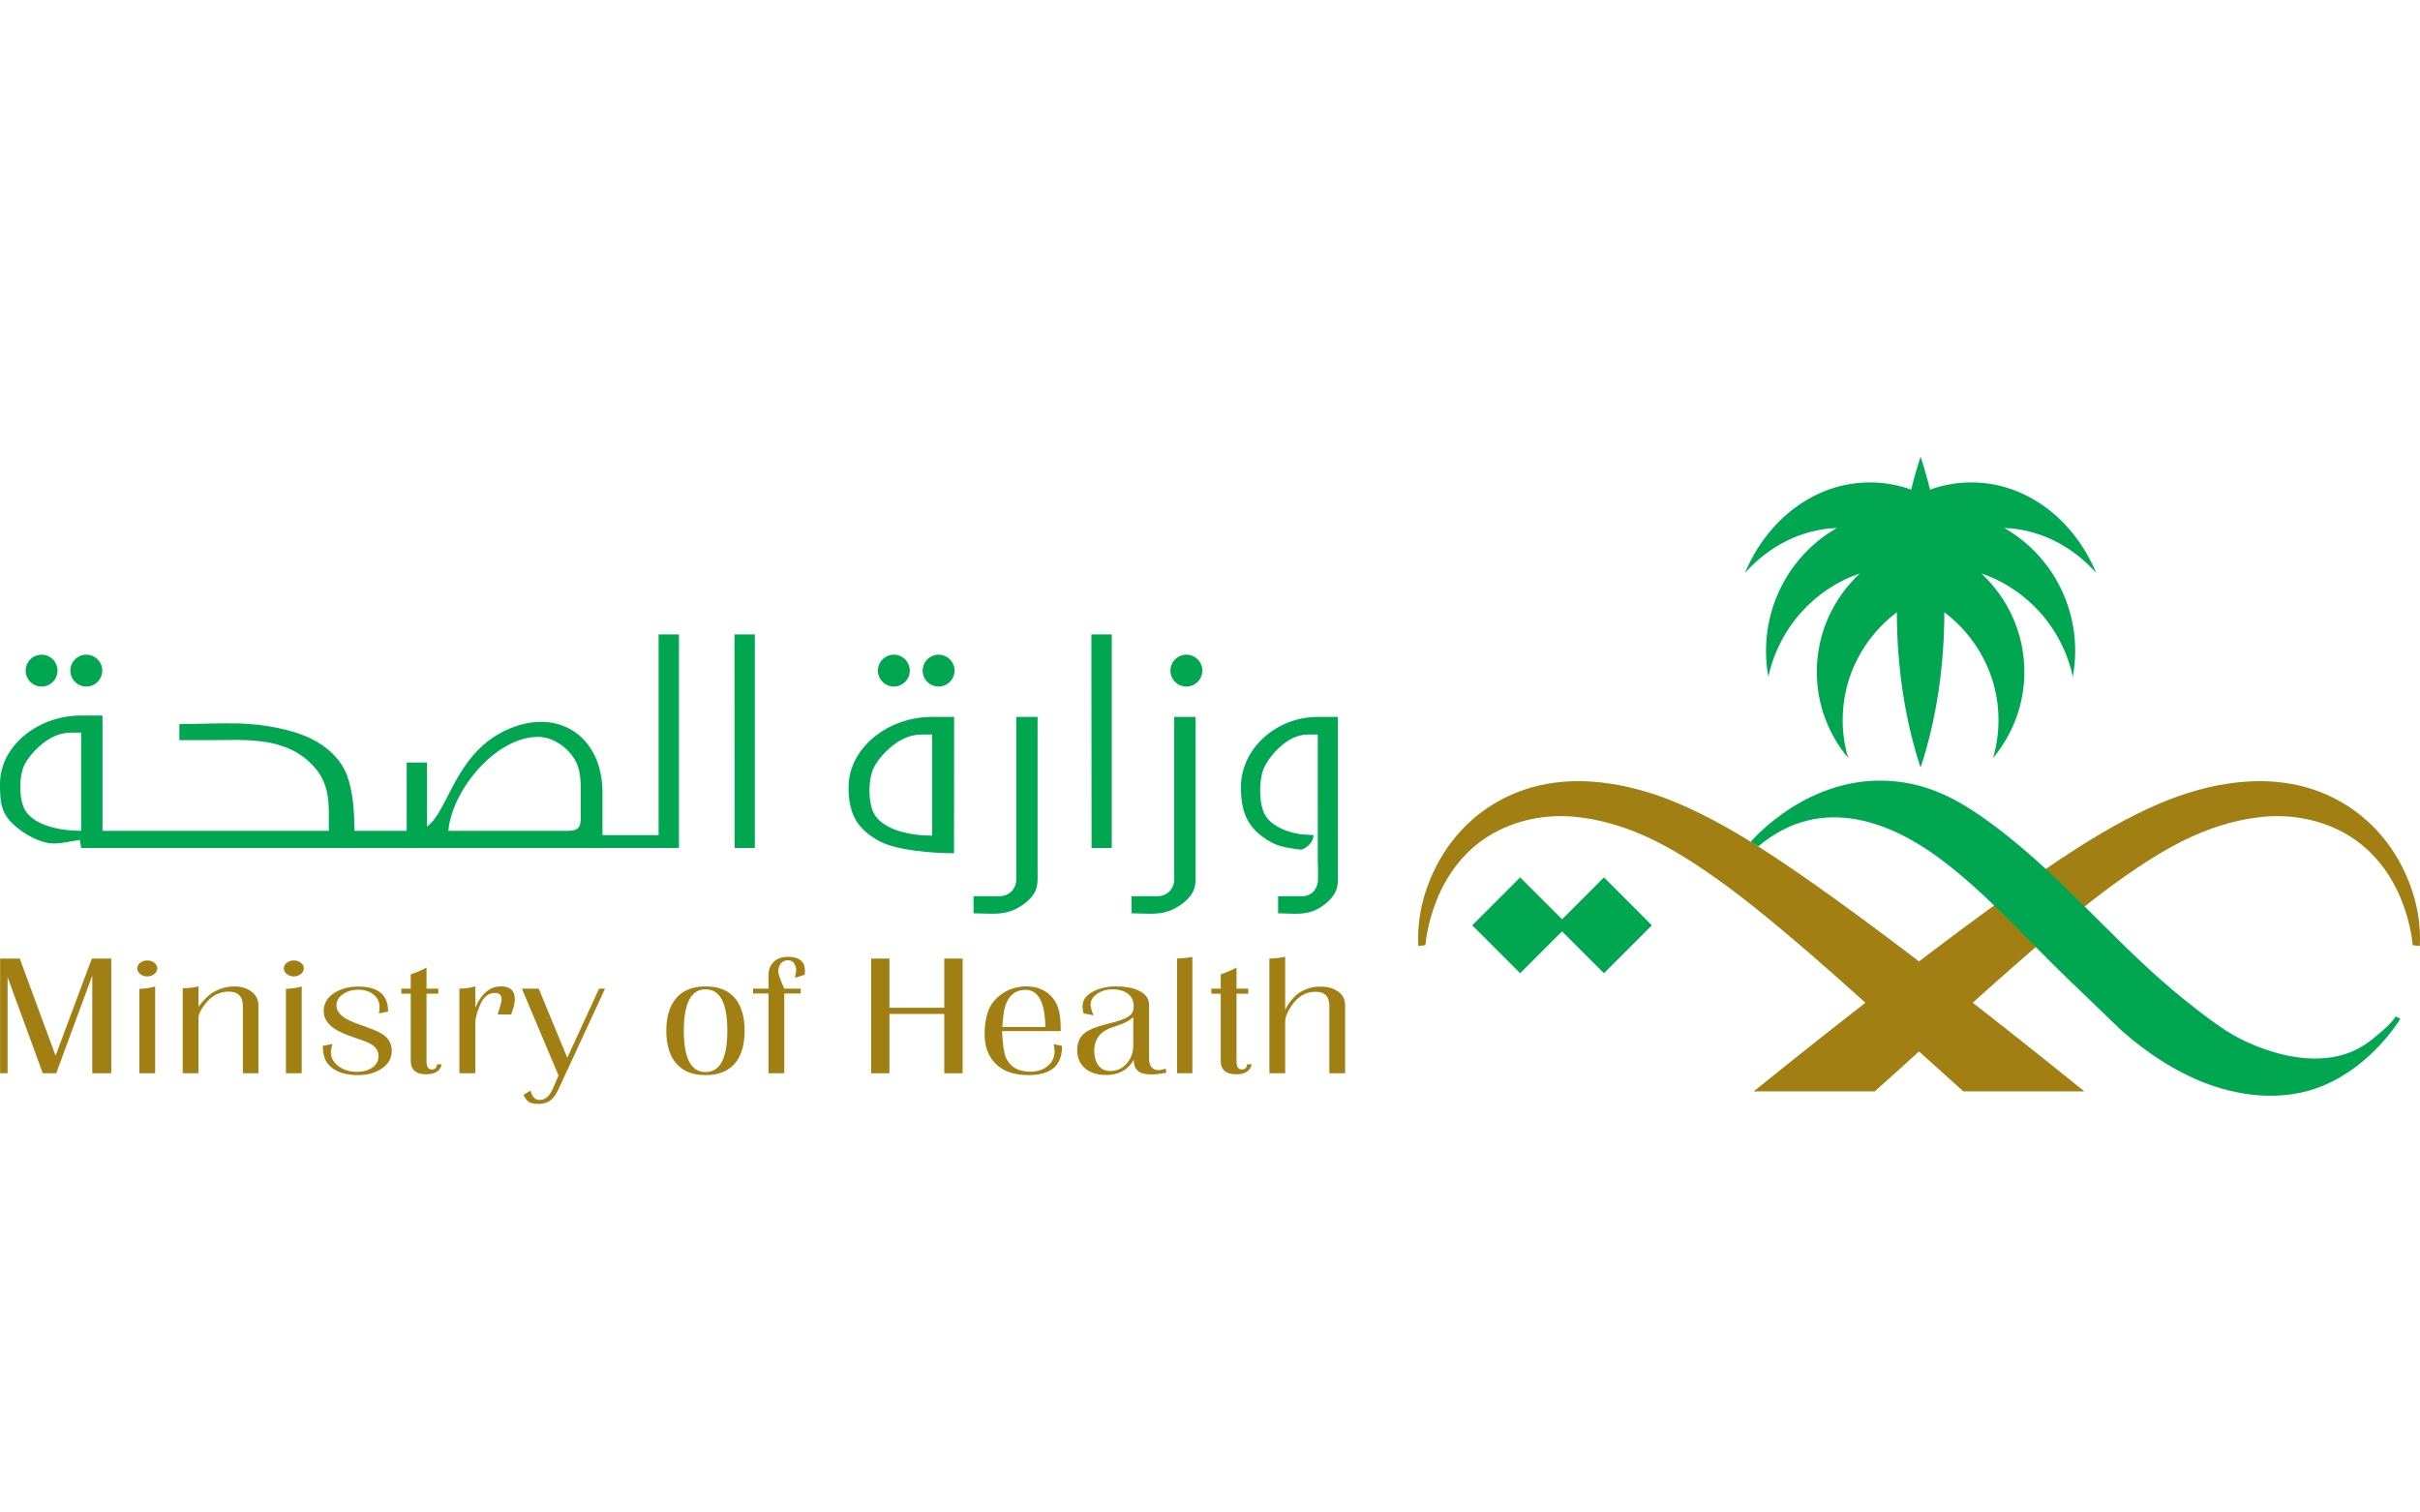 <svg xmlns="http://www.w3.org/2000/svg" xmlns:xlink="http://www.w3.org/1999/xlink" version="1.1" width="80pt" height="50pt" viewBox="0 0 80 50">
<defs>
<clipPath id="clip_0">
<path transform="matrix(1,0,0,-1,0,50)" d="M0 50H80V0H0Z"/>
</clipPath>
</defs>
<g id="layer_1" data-name="Layer 1">
<g clip-path="url(#clip_0)">
<path transform="matrix(1,0,0,-1,63.494,15.11)" d="M0 0-.003-.01-.007 0C-.121-.347-.224-.706-.314-1.077-.746-.922-1.204-.838-1.68-.838-3.497-.838-5.066-2.059-5.809-3.829-5.016-2.944-3.948-2.386-2.768-2.344-4.167-3.141-5.113-4.663-5.113-6.409-5.113-6.701-5.087-6.986-5.036-7.263-4.689-5.658-3.527-4.362-2.013-3.848-2.888-4.667-3.434-5.822-3.434-7.101-3.434-8.181-3.045-9.172-2.397-9.947-2.516-9.549-2.579-9.128-2.579-8.693-2.579-7.241-1.877-5.951-.788-5.129-.787-6.997-.503-8.748-.007-10.253L-.003-10.244 0-10.253C.496-8.748 .781-6.997 .781-5.129 1.87-5.951 2.572-7.241 2.572-8.693 2.572-9.128 2.509-9.549 2.392-9.947 3.039-9.172 3.427-8.181 3.427-7.101 3.427-5.822 2.882-4.667 2.006-3.848 3.521-4.362 4.683-5.658 5.03-7.263 5.08-6.986 5.107-6.701 5.107-6.409 5.107-4.663 4.161-3.141 2.762-2.344 3.941-2.386 5.009-2.944 5.802-3.829 5.061-2.059 3.49-.838 1.674-.838 1.198-.838 .739-.922 .309-1.077 .217-.706 .114-.347 0 0" fill="#00a650" fill-rule="evenodd"/>
<path transform="matrix(1,0,0,-1,68.904,36.078)" d="M0 0C-.451 .365-1.906 1.54-3.69 2.93-2.488 4.013-1.273 5.081-.017 6.089 .409 6.431 .845 6.76 1.286 7.071 2.115 7.654 2.984 8.207 3.93 8.582 4.704 8.89 5.369 9.021 5.878 9.073 6.738 9.159 7.61 9.024 8.392 8.646 10.684 7.535 10.854 4.833 10.854 4.833L11.09 4.804C11.127 5.55 10.99 6.216 10.786 6.777 10.335 8.021 9.491 9.042 8.324 9.656 6.399 10.67 4.261 10.201 2.862 9.667 1.838 9.275 .778 8.684-.148 8.097-1.617 7.167-3.596 5.719-5.465 4.296-7.334 5.719-9.312 7.167-10.78 8.097-11.707 8.684-12.767 9.275-13.791 9.667-15.189 10.201-17.328 10.67-19.253 9.656-20.42 9.042-21.264 8.021-21.715 6.777-21.92 6.216-22.056 5.55-22.019 4.804L-21.782 4.833C-21.782 4.833-21.612 7.535-19.32 8.646-18.54 9.024-17.667 9.159-16.808 9.073-16.298 9.021-15.633 8.89-14.858 8.582-13.913 8.207-13.044 7.654-12.215 7.071-11.773 6.76-11.339 6.431-10.912 6.089-9.655 5.081-8.44 4.013-7.238 2.93-9.022 1.54-10.479 .365-10.93 0H-6.928C-6.438 .437-5.951 .877-5.465 1.319-4.978 .877-4.49 .437-4.001 0Z" fill="#a27f13" fill-rule="evenodd"/>
<path transform="matrix(1,0,0,-1,64.099,28.361)" d="M0 0C-1.47 1.084-3.832 2.189-5.975 .38L-6.221 .533C-6.221 .533-4.282 2.854-1.38 2.523-.146 2.384 .812 1.817 1.798 1.085 2.113 .85 2.473 .565 2.871 .222 4.685-1.341 6.187-3.132 8.062-4.647 8.742-5.197 9.426-5.707 9.873-5.934 9.873-5.934 12.481-7.423 14.25-6.052 14.25-6.052 14.948-5.519 15.096-5.242L15.252-5.319C15.074-5.604 14.106-7.047 12.463-7.619 11.11-8.09 9.58-7.833 8.313-7.235 7.636-6.917 6.863-6.436 6.042-5.713L4.262-4.001C2.894-2.686 1.532-1.129 0 0" fill="#00a650" fill-rule="evenodd"/>
<path transform="matrix(1,0,0,-1,48.669,30.589)" d="M0 0 1.584 1.584 2.97 .199 4.354 1.584 5.938 0 4.354-1.584 2.97-.199 1.584-1.584Z" fill="#00a650" fill-rule="evenodd"/>
<path transform="matrix(1,0,0,-1,3.678,35.48)" d="M0 0H-.628V3.229L-1.819 0H-2.264L-3.427 3.178V0H-3.674V3.792H-3.025L-1.841 .58-.642 3.792H0Z" fill="#a27f13"/>
<path transform="matrix(1,0,0,-1,5.129,35.48)" d="M0 0H-.522V2.791C-.334 2.795-.16 2.821 0 2.871ZM.07 3.468C.07 3.396 .038 3.333-.028 3.28-.094 3.228-.172 3.201-.261 3.201-.351 3.201-.428 3.228-.494 3.28-.56 3.333-.592 3.396-.592 3.468-.592 3.54-.56 3.602-.494 3.652-.428 3.704-.351 3.729-.261 3.729-.172 3.729-.094 3.704-.028 3.652 .038 3.602 .07 3.54 .07 3.468" fill="#a27f13"/>
<path transform="matrix(1,0,0,-1,8.543,35.48)" d="M0 0H-.515V2.223C-.515 2.541-.672 2.7-.987 2.7-1.293 2.7-1.554 2.561-1.77 2.279-1.911 2.098-1.981 1.948-1.981 1.83V0H-2.503V2.809C-2.32 2.813-2.146 2.833-1.981 2.871V2.2C-1.808 2.436-1.631 2.602-1.453 2.7-1.246 2.814-1.03 2.871-.804 2.871-.569 2.871-.376 2.813-.226 2.697-.075 2.582 0 2.43 0 2.24Z" fill="#a27f13"/>
<path transform="matrix(1,0,0,-1,9.974,35.48)" d="M0 0H-.522V2.791C-.334 2.795-.16 2.821 0 2.871ZM.07 3.468C.07 3.396 .038 3.333-.028 3.28-.094 3.228-.171 3.201-.261 3.201-.35 3.201-.428 3.228-.494 3.28-.56 3.333-.592 3.396-.592 3.468-.592 3.54-.56 3.602-.494 3.652-.428 3.704-.35 3.729-.261 3.729-.171 3.729-.094 3.704-.028 3.652 .038 3.602 .07 3.54 .07 3.468" fill="#a27f13"/>
<path transform="matrix(1,0,0,-1,12.95,34.74)" d="M0 0C0-.243-.109-.437-.328-.583-.546-.729-.809-.802-1.114-.802-1.542-.802-1.862-.692-2.073-.473-2.21-.332-2.278-.12-2.278 .164L-1.96 .228C-1.994 .117-2.01 .026-2.01-.046-2.01-.231-1.925-.386-1.756-.509-1.587-.633-1.385-.694-1.149-.694-.947-.694-.778-.646-.642-.552-.505-.457-.437-.33-.437-.171-.437-.008-.522 .125-.691 .228-.771 .276-.945 .345-1.213 .432-1.533 .538-1.768 .644-1.918 .75-2.139 .905-2.25 1.095-2.25 1.318-2.25 1.565-2.132 1.764-1.897 1.916-1.681 2.056-1.417 2.126-1.107 2.126-.449 2.126-.12 1.852-.12 1.302L-.423 1.239C-.409 1.33-.402 1.402-.402 1.455-.402 1.618-.469 1.754-.603 1.861-.737 1.97-.905 2.023-1.107 2.023-1.295 2.023-1.462 1.975-1.608 1.876-1.754 1.777-1.827 1.654-1.827 1.506-1.827 1.332-1.716 1.181-1.495 1.052-1.377 .987-1.171 .903-.875 .802-.578 .699-.372 .604-.254 .517-.084 .385 0 .212 0 0" fill="#a27f13"/>
<path transform="matrix(1,0,0,-1,14.601,35.185)" d="M0 0C-.047-.22-.216-.329-.508-.329-.851-.329-1.023-.182-1.023 .114V2.337H-1.333V2.502H-1.023V2.974C-.839 3.035-.666 3.11-.501 3.201V2.502H-.113V2.337H-.501V.097C-.501-.081-.442-.17-.325-.17-.216-.17-.16-.113-.155 0Z" fill="#a27f13"/>
<path transform="matrix(1,0,0,-1,17.019,33.029)" d="M0 0C0-.125-.04-.294-.12-.506H-.564C-.479-.233-.437-.066-.437-.006-.437 .135-.512 .205-.663 .205-.879 .205-1.043 .066-1.156-.21-1.255-.453-1.305-.635-1.305-.756V-2.45H-1.833V.347C-1.664 .347-1.488 .371-1.305 .421V-.278C-1.103 .187-.82 .421-.458 .421-.153 .421 0 .28 0 0" fill="#a27f13"/>
<path transform="matrix(1,0,0,-1,20.002,32.683)" d="M0 0-1.516-3.274C-1.596-3.449-1.674-3.572-1.749-3.645-1.862-3.754-2.01-3.81-2.193-3.81-2.344-3.81-2.453-3.787-2.521-3.744-2.589-3.7-2.647-3.622-2.694-3.508L-2.461-3.371C-2.415-3.576-2.315-3.679-2.165-3.679-1.982-3.679-1.836-3.556-1.728-3.309L-1.538-2.871-2.75 0H-2.193L-1.249-2.285-.198 0Z" fill="#a27f13"/>
<path transform="matrix(1,0,0,-1,24.044,34.075)" d="M0 0C0 .913-.24 1.37-.719 1.37-1.199 1.37-1.438 .913-1.438 0-1.438-.91-1.199-1.365-.719-1.365-.24-1.365 0-.91 0 0M.571 0C.571-.413 .487-.745 .317-.995 .096-1.31-.249-1.467-.719-1.467-1.189-1.467-1.535-1.31-1.756-.995-1.93-.745-2.017-.413-2.017 0-2.017 .413-1.93 .745-1.756 .995-1.535 1.31-1.189 1.467-.719 1.467-.249 1.467 .096 1.31 .317 .995 .487 .745 .571 .413 .571 0" fill="#a27f13"/>
<path transform="matrix(1,0,0,-1,26.61,32.097)" d="M0 0C0-.046-.002-.087-.007-.125L-.332-.228C-.303-.08-.289 .006-.289 .028-.289 .104-.312 .177-.356 .247-.401 .317-.468 .353-.557 .353-.666 .353-.747 .315-.8 .241-.854 .168-.882 .085-.882-.006-.882-.101-.816-.294-.684-.586H-.141V-.745H-.684V-3.383H-1.206V-.745H-1.714V-.586H-1.206V-.147C-1.206 .026-1.154 .169-1.051 .278-.938 .403-.776 .466-.564 .466-.188 .466 0 .311 0 0" fill="#a27f13"/>
<path transform="matrix(1,0,0,-1,31.822,35.48)" d="M0 0H-.606V1.961H-2.419V0H-3.025V3.792H-2.419V2.166H-.606V3.792H0Z" fill="#a27f13"/>
<path transform="matrix(1,0,0,-1,34.558,33.95)" d="M0 0C-.014 .818-.233 1.228-.656 1.228-.994 1.228-1.22 1.042-1.333 .671-1.371 .55-1.401 .326-1.424 0ZM.55-.654C.55-1.279 .179-1.592-.564-1.592-1.048-1.592-1.417-1.457-1.671-1.188-1.897-.949-2.01-.627-2.01-.222-2.01 .044-1.972 .286-1.897 .506-1.817 .741-1.661 .939-1.428 1.1-1.195 1.261-.931 1.342-.635 1.342-.32 1.342-.061 1.251 .141 1.068 .32 .902 .43 .686 .473 .421 .496 .272 .508 .087 .508-.137H-1.432C-1.413-.562-1.371-.853-1.305-1.012-1.168-1.323-.896-1.479-.487-1.479-.261-1.479-.073-1.415 .078-1.288 .228-1.161 .303-1.007 .303-.824 .303-.741 .294-.656 .275-.568L.55-.626Z" fill="#a27f13"/>
<path transform="matrix(1,0,0,-1,37.463,34.581)" d="M0 0V.961C-.099 .862-.232 .782-.402 .722-.533 .673-.665 .625-.797 .58-.942 .515-1.05 .439-1.121 .353-1.234 .212-1.29 .043-1.29-.154-1.29-.324-1.255-.471-1.185-.592-1.09-.747-.949-.825-.761-.825-.526-.825-.336-.731-.19-.546-.063-.383 0-.201 0 0M1.093-.882C.882-.92 .72-.938 .607-.938 .395-.938 .245-.9 .155-.825 .066-.749 .019-.626 .014-.455-.174-.789-.477-.956-.896-.956-1.196-.956-1.431-.88-1.601-.729-1.77-.576-1.854-.378-1.854-.131-1.854 .115-1.77 .305-1.601 .437-1.469 .54-1.241 .633-.917 .716-.677 .776-.519 .82-.444 .847-.237 .919-.105 .996-.049 1.08-.007 1.137 .014 1.217 .014 1.318 .014 1.493-.049 1.63-.176 1.729-.303 1.826-.475 1.876-.691 1.876-.879 1.876-1.046 1.827-1.191 1.73-1.337 1.634-1.41 1.51-1.41 1.358-1.41 1.282-1.377 1.169-1.312 1.018L-1.643 1.08C-1.667 1.159-1.678 1.235-1.678 1.308-1.678 1.523-1.554 1.692-1.304 1.813-1.098 1.92-.851 1.973-.564 1.973-.272 1.973-.03 1.929 .163 1.842 .402 1.735 .522 1.574 .522 1.358V-.393C.522-.662 .628-.796 .839-.796 .9-.796 .978-.779 1.072-.745Z" fill="#a27f13"/>
<path transform="matrix(1,0,0,-1,39.417,35.48)" d="M0 0H-.508V3.792C-.338 3.8-.169 3.816 0 3.844Z" fill="#a27f13"/>
<path transform="matrix(1,0,0,-1,41.378,35.185)" d="M0 0C-.048-.22-.217-.329-.508-.329-.852-.329-1.023-.182-1.023 .114V2.337H-1.333V2.502H-1.023V2.974C-.84 3.035-.666 3.11-.501 3.201V2.502H-.113V2.337H-.501V.097C-.501-.081-.442-.17-.325-.17-.217-.17-.16-.113-.155 0Z" fill="#a27f13"/>
<path transform="matrix(1,0,0,-1,44.467,35.48)" d="M0 0H-.522V2.234C-.522 2.541-.675 2.694-.98 2.694-1.305 2.694-1.57 2.537-1.777 2.223-1.914 2.019-1.982 1.848-1.982 1.711V0H-2.504V3.792C-2.349 3.792-2.175 3.812-1.982 3.849V2.098C-1.836 2.378-1.665 2.576-1.467 2.692-1.27 2.808-1.054 2.865-.818 2.865-.578 2.865-.383 2.811-.229 2.7-.077 2.591 0 2.44 0 2.251Z" fill="#a27f13"/>
<path transform="matrix(1,0,0,-1,21.772,27.607)" d="M0 0H-1.855V1.13 1.411C-1.855 1.709-1.894 1.984-1.964 2.232-2.068 2.603-2.257 2.949-2.535 3.216-3.111 3.77-3.995 3.921-4.953 3.509-6.513 2.839-6.854 1.268-7.41 .533-7.48 .44-7.561 .352-7.656 .282V2.399H-8.328V.141H-10.056C-10.056 .737-10.099 1.446-10.302 1.979-10.506 2.515-10.969 2.938-11.49 3.189-12.19 3.526-13.132 3.67-13.895 3.691-14.546 3.708-15.208 3.67-15.843 3.67V3.139H-14.865C-13.734 3.139-12.465 3.27-11.551 2.423-11.107 2.011-10.957 1.6-10.916 1.088-10.906 .97-10.902 .846-10.902 .716V.625 .141H-18.384V3.953H-19.09C-20.523 3.953-21.772 2.945-21.772 1.694-21.772 1.015-21.733 .643-21.129 .187-20.865-.013-20.555-.171-20.266-.242-19.981-.313-19.738-.261-19.457-.213L-19.134-.159-19.09-.424H.673V6.635H0ZM-20.909 .771C-20.583 .317-19.804 .141-19.09 .141V3.388H-19.396C-19.773 3.388-20.072 3.258-20.368 3.022-20.619 2.822-20.835 2.568-20.958 2.335-21.149 1.972-21.165 1.129-20.909 .771M11.823-1.456C11.823-1.786 11.588-2.021 11.258-2.021H10.411V-2.585C10.794-2.585 11.242-2.646 11.611-2.522 11.874-2.435 12.134-2.264 12.31-2.066 12.559-1.787 12.528-1.535 12.528-1.189V3.908H11.823ZM-18.919 5.964C-18.628 5.964-18.392 5.729-18.392 5.437-18.392 5.146-18.628 4.911-18.919 4.911-19.21 4.911-19.446 5.146-19.446 5.437-19.446 5.729-19.21 5.964-18.919 5.964M-20.397 5.964C-20.106 5.964-19.871 5.729-19.871 5.437-19.871 5.146-20.106 4.911-20.397 4.911-20.688 4.911-20.924 5.146-20.924 5.437-20.924 5.729-20.688 5.964-20.397 5.964M9.256 5.964C9.547 5.964 9.783 5.729 9.783 5.437 9.783 5.146 9.547 4.911 9.256 4.911 8.965 4.911 8.729 5.146 8.729 5.437 8.729 5.729 8.965 5.964 9.256 5.964M7.777 5.964C8.068 5.964 8.304 5.729 8.304 5.437 8.304 5.146 8.068 4.911 7.777 4.911 7.486 4.911 7.25 5.146 7.25 5.437 7.25 5.729 7.486 5.964 7.777 5.964M17.447 5.964C17.738 5.964 17.974 5.729 17.974 5.437 17.974 5.146 17.738 4.911 17.447 4.911 17.156 4.911 16.92 5.146 16.92 5.437 16.92 5.729 17.156 5.964 17.447 5.964M2.514-.424H3.181V6.635H2.508C2.508 4.278 2.514 1.926 2.514-.424M9.769 3.908H9.042C7.566 3.908 6.28 2.871 6.28 1.582 6.28 .722 6.544 .21 7.296-.198 7.874-.513 9.09-.599 9.766-.599 9.766 .9 9.769 2.404 9.769 3.908M7.169 .633C7.504 .164 8.307-.018 9.042-.018V3.326H8.728C8.338 3.326 8.031 3.192 7.726 2.949 7.467 2.744 7.245 2.482 7.119 2.242 6.922 1.868 6.905 1 7.169 .633M14.313-.424H14.98V6.635H14.307C14.307 4.278 14.313 1.926 14.313-.424M17.045-1.456C17.045-1.786 16.811-2.021 16.48-2.021H15.634V-2.585C16.017-2.585 16.464-2.646 16.833-2.522 17.096-2.435 17.356-2.264 17.532-2.066 17.782-1.787 17.751-1.535 17.751-1.189V3.908H17.045ZM20.068 .633C20.291 .295 20.736 .106 21.219 .027 21.289 .017 21.582 .007 21.652 0 21.635-.284 21.385-.441 21.237-.483 21.17-.476 21.104-.467 21.038-.456 20.634-.395 20.439-.349 20.185-.198 19.494 .21 19.25 .722 19.25 1.582 19.25 2.871 20.433 3.908 21.791 3.908H22.458C22.458 2.719 22.457 1.271 22.457-.023H22.458V-1.189C22.458-1.535 22.486-1.787 22.253-2.066 22.089-2.264 21.846-2.435 21.6-2.522 21.255-2.646 20.837-2.585 20.479-2.585V-2.021H21.271C21.58-2.021 21.798-1.786 21.798-1.456V-.983L21.792-.982C21.792 .312 21.791 2.025 21.791 3.326H21.501C21.143 3.326 20.861 3.192 20.581 2.949 20.342 2.744 20.138 2.482 20.022 2.242 19.84 1.868 19.826 1 20.068 .633M-2.997 .141C-2.672 .141-2.574 .239-2.574 .564V1.354 1.479C-2.574 1.939-2.597 2.312-2.903 2.685-3.174 3.016-3.578 3.247-3.985 3.247-5.397 3.247-6.84 1.463-6.95 .141Z" fill="#00a650" fill-rule="evenodd"/>
</g>
</g>
</svg>
